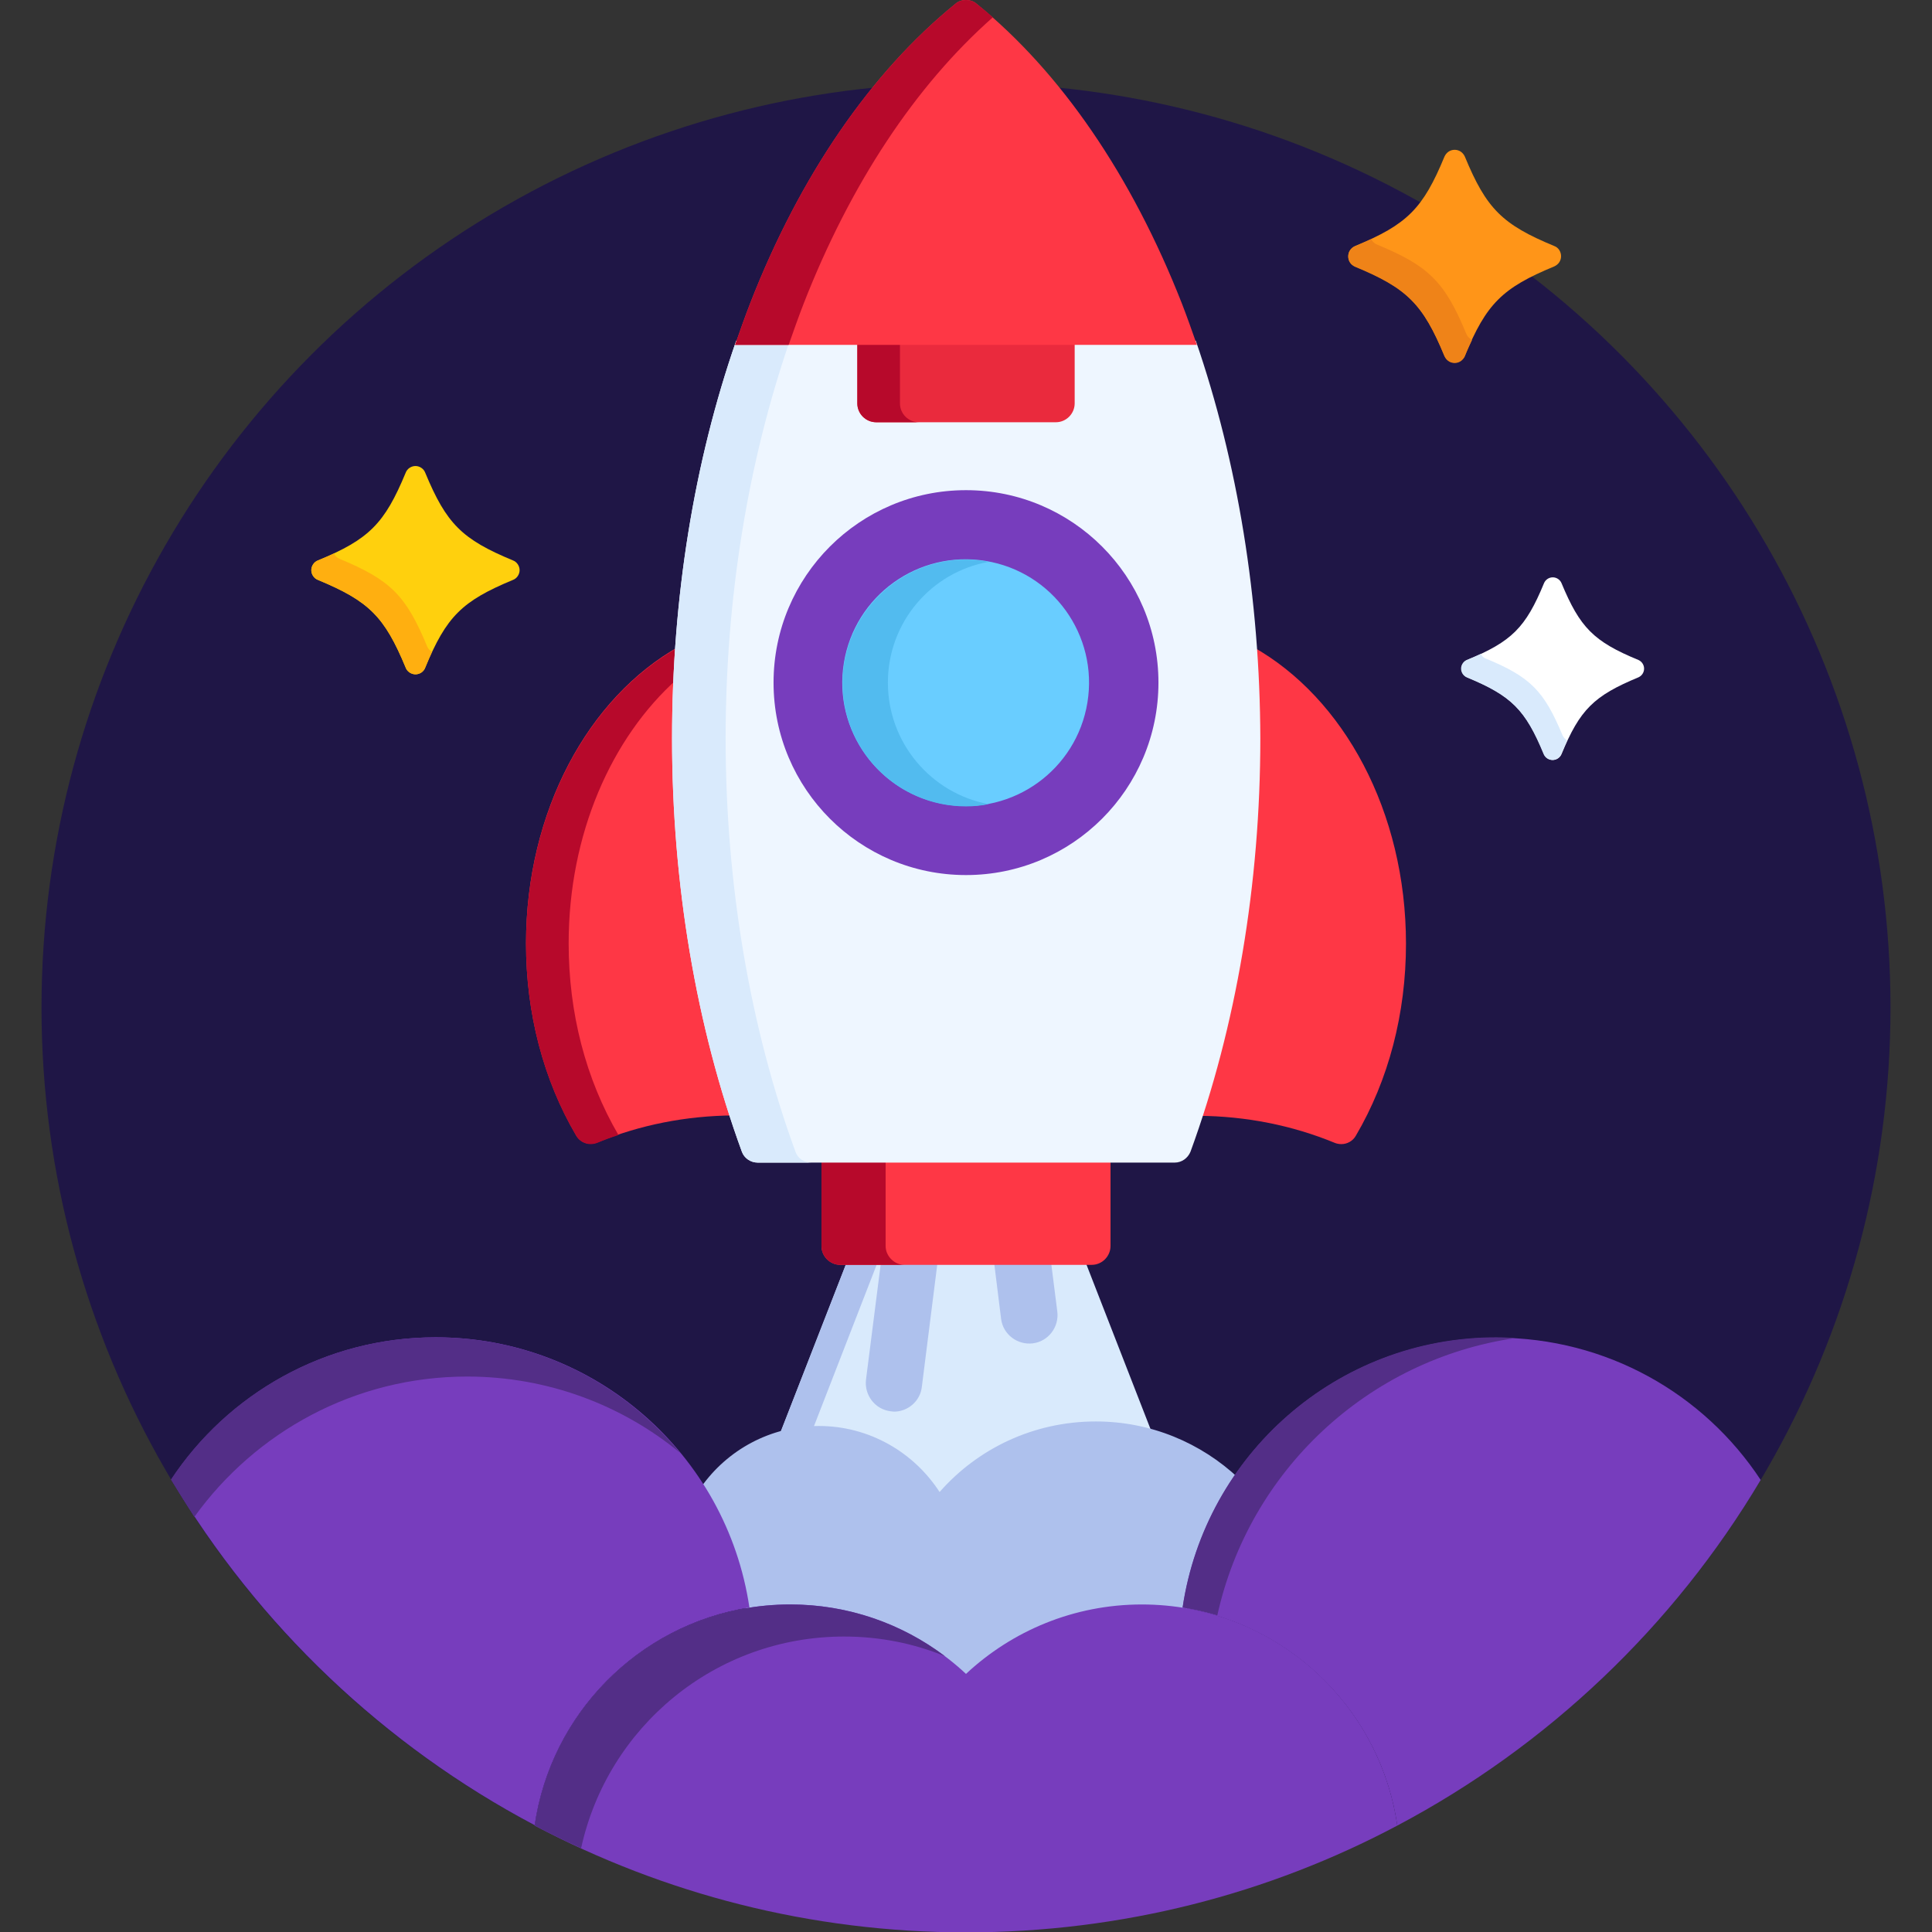 <?xml version="1.0" encoding="utf-8"?>
<!-- Generator: Adobe Illustrator 23.1.0, SVG Export Plug-In . SVG Version: 6.00 Build 0)  -->
<svg version="1.1" id="Capa_1" xmlns="http://www.w3.org/2000/svg" xmlns:xlink="http://www.w3.org/1999/xlink" x="0px" y="0px"
	 viewBox="0 0 512 512" style="enable-background:new 0 0 512 512;" xml:space="preserve">
<rect x="0" y="0" width="512" height="512" fill="#333333" stroke="none"/>
<style type="text/css">
	.st0{fill:#1F1646;}
	.st1{fill:#D9EAFC;}
	.st2{fill:#AEC1ED;}
	.st3{fill:#773DBD;}
	.st4{fill:#532E87;}
	.st5{fill:#FE3745;}
	.st6{fill:#B7092B;}
	.st7{fill:#EEF6FF;}
	.st8{fill:#EA2A3D;}
	.st9{fill:#69CDFF;}
	.st10{fill:#52BBEF;}
	.st11{fill:#FFD00D;}
	.st12{fill:#FFAF10;}
	.st13{fill:#FFFFFF;}
	.st14{fill:#FF9518;}
	.st15{fill:#EF8318;}
</style>
<circle class="st0" cx="256" cy="267" r="245"/>
<path class="st1" d="M216.8,378.9c12.6,0,24.3,6.4,31.2,17c0.2,0.3,0.5,0.4,0.8,0.5c0,0,0.1,0,0.1,0c0.3,0,0.6-0.1,0.7-0.3
	c10.3-11.7,25.1-18.3,40.6-18.3c5.3,0,10.4,0.8,15.2,2.2l-17.8-45.7h-63.1l-18,46.2C209.7,379.5,213.2,378.9,216.8,378.9z"/>
<g>
	<path class="st2" d="M232.7,334.2h-8.2l-18,46.2c2.8-0.8,5.8-1.3,8.8-1.4L232.7,334.2z"/>
	<path class="st2" d="M197.6,426.2c0,0.3,0.2,0.5,0.4,0.7c0.2,0.1,0.4,0.2,0.6,0.2c0.1,0,0.1,0,0.2,0c3.6-0.6,7.2-0.9,10.7-0.9
		c17.1,0,33.4,6.4,45.9,18.1c0.2,0.2,0.4,0.3,0.7,0.3c0.2,0,0.5-0.1,0.7-0.3c12.5-11.7,28.8-18.1,45.9-18.1c3.5,0,7.1,0.3,10.7,0.9
		c0.1,0,0.1,0,0.2,0c0.2,0,0.4-0.1,0.6-0.2c0.2-0.2,0.4-0.4,0.4-0.7c1.8-12.4,6.5-24.2,13.6-34.5c-9.9-9.3-23.2-15-37.8-15
		c-16.5,0-31.3,7.2-41.4,18.7c-6.8-10.5-18.6-17.5-32-17.5c-12.9,0-24.3,6.4-31.2,16.2C191.8,403.8,195.9,414.7,197.6,426.2z"/>
</g>
<path class="st3" d="M198.6,426c-6-40.5-40.9-71.6-83.1-71.6c-29.3,0-55.1,15-70.1,37.7c23,38.7,56.4,70.5,96.3,91.6
	C146,454.2,169.1,430.7,198.6,426z"/>
<path class="st4" d="M123.8,364.8c21.4,0,41.1,7.6,56.4,20.2c-15.4-18.7-38.7-30.6-64.8-30.6c-29.3,0-55.1,15-70.1,37.7
	c2,3.3,4.1,6.6,6.2,9.9C67.7,379.5,94,364.8,123.8,364.8z"/>
<path class="st3" d="M396.5,354.5c-42.2,0-77.1,31.1-83.1,71.6c29.4,4.7,52.6,28.1,56.9,57.7c39.9-21.1,73.3-52.9,96.3-91.6
	C451.6,369.4,425.8,354.5,396.5,354.5z"/>
<g>
	<path class="st4" d="M401.6,354.6c-1.7-0.1-3.4-0.2-5.1-0.2c-42.2,0-77.1,31.1-83.1,71.6c3.1,0.5,6.2,1.2,9.2,2.1
		C331,389.9,362.4,360.3,401.6,354.6z"/>
	<path class="st3" d="M302.6,425.2c-18,0-34.4,7-46.6,18.4c-12.2-11.4-28.6-18.4-46.6-18.4c-34.4,0-62.9,25.4-67.7,58.6
		c34.1,18,73,28.3,114.3,28.3s80.2-10.2,114.3-28.3C365.5,450.6,337,425.2,302.6,425.2z"/>
</g>
<path class="st4" d="M223.7,433.7c9.4,0,18.4,1.8,26.7,5.2c-11.4-8.6-25.6-13.7-41-13.7c-34.4,0-62.9,25.4-67.7,58.6
	c4,2.1,8.1,4.1,12.3,6C161,457.7,189.5,433.7,223.7,433.7z"/>
<g>
	<path class="st2" d="M278.5,334.2h-15.1l1.9,15.3c0.5,4.1,4.3,7,8.4,6.5c4.1-0.5,7-4.3,6.5-8.4L278.5,334.2z"/>
	<path class="st2" d="M233.5,334.2l-4,31.4c-0.5,4.1,2.4,7.9,6.5,8.4c0.3,0,0.6,0.1,0.9,0.1c3.7,0,7-2.8,7.4-6.6l4.2-33.3
		L233.5,334.2L233.5,334.2z"/>
</g>
<path class="st5" d="M179.1,195.7c0-8.2,0.3-16.3,0.9-24.4c-24.1,13.5-40.6,43.7-40.6,78.7c0,18.5,4.6,36.1,13.3,50.9
	c0.8,1.4,2.3,2.2,3.8,2.2c0.6,0,1.1-0.1,1.7-0.3c11.4-4.7,23.6-7.1,36.2-7.2C184.4,264.9,179.1,230.6,179.1,195.7z"/>
<path class="st6" d="M150.7,250c0-28.9,11.3-54.5,28.8-70.1c0.1-2.9,0.3-5.7,0.5-8.5c-24.1,13.5-40.6,43.7-40.6,78.7
	c0,18.5,4.6,36.1,13.3,50.9c0.8,1.4,2.3,2.2,3.8,2.2c0.6,0,1.1-0.1,1.7-0.3c1.9-0.8,3.8-1.5,5.7-2.1
	C155.2,285.9,150.7,268.4,150.7,250z"/>
<g>
	<path class="st5" d="M332,171.4c0.6,8.1,0.9,16.2,0.9,24.4c0,34.9-5.3,69.2-15.3,99.9c12.6,0.1,24.8,2.5,36.2,7.2
		c0.5,0.2,1.1,0.3,1.7,0.3c1.5,0,3-0.8,3.8-2.2c8.7-14.8,13.3-32.4,13.3-50.9C372.6,215.1,356.1,184.9,332,171.4z"/>
	<path class="st5" d="M217.7,307.1v23.1c0,2.8,2.3,5,5,5h66.6c2.8,0,5-2.3,5-5v-23.1H217.7z"/>
</g>
<path class="st6" d="M234.7,330.2v-23.1h-17v23.1c0,2.8,2.3,5,5,5h17C237,335.2,234.7,332.9,234.7,330.2z"/>
<path class="st7" d="M316.9,90.3H195.1c-11.2,32.2-17,68.3-17,105.4c0,38.5,6.4,76.4,18.5,109.5c0.6,1.7,2.3,2.9,4.2,2.9h110.5
	c1.9,0,3.5-1.2,4.2-2.9c12.1-33.1,18.5-71,18.5-109.5C333.9,158.7,328,122.5,316.9,90.3z"/>
<path class="st1" d="M210.8,305.2c-12.1-33.1-18.5-71-18.5-109.5c0-37.1,5.9-73.2,17-105.4h-14.2c-11.2,32.2-17,68.3-17,105.4
	c0,38.5,6.4,76.4,18.5,109.5c0.6,1.7,2.3,2.9,4.2,2.9h14.2C213.1,308.1,211.4,307,210.8,305.2z"/>
<path class="st8" d="M227.2,90.3v16.6c0,2.8,2.3,5,5,5h47.6c2.8,0,5-2.3,5-5V90.3H227.2z"/>
<path class="st6" d="M238.5,106.9V90.3h-11.3v16.6c0,2.8,2.3,5,5,5h11.3C240.8,111.9,238.5,109.7,238.5,106.9z"/>
<path class="st5" d="M256,0c-1,0-2,0.3-2.8,1c-22.3,18.1-41.2,45.5-54.4,79.4c-1.4,3.6-2.7,7.3-4,11h122.4c-1.3-3.7-2.6-7.4-4-11
	C299.9,46.5,281.1,19.1,258.8,1C258,0.3,257,0,256,0z"/>
<path class="st6" d="M263.1,4.6c-1.4-1.3-2.9-2.5-4.3-3.6C258,0.3,257,0,256,0s-2,0.3-2.8,1c-22.3,18.1-41.2,45.5-54.4,79.4
	c-1.4,3.6-2.7,7.3-4,11H209c1.3-3.7,2.6-7.4,4-11C225.4,48.7,242.6,22.7,263.1,4.6z"/>
<circle class="st3" cx="256" cy="180.9" r="51"/>
<ellipse transform="matrix(0.16 -0.987 0.987 0.16 36.4 404.643)" class="st9" cx="256" cy="180.9" rx="32.7" ry="32.7"/>
<path class="st10" d="M235.3,180.9c0,16,11.5,29.4,26.7,32.2c-1.9,0.4-3.9,0.6-6,0.6c-18.1,0-32.7-14.7-32.7-32.7
	s14.7-32.7,32.7-32.7c2,0,4.1,0.2,6,0.6C246.8,151.6,235.3,164.9,235.3,180.9z"/>
<path class="st11" d="M110.1,178.7c-1.1,0-2.2-0.7-2.6-1.8c-5.6-13.5-9.7-17.6-23.2-23.2c-1.1-0.4-1.8-1.5-1.8-2.6
	c0-1.1,0.7-2.2,1.8-2.6c13.5-5.6,17.6-9.7,23.2-23.2c0.4-1.1,1.5-1.8,2.6-1.8s2.2,0.7,2.6,1.8c5.6,13.5,9.7,17.6,23.2,23.2
	c1.1,0.4,1.8,1.5,1.8,2.6c0,1.1-0.7,2.2-1.8,2.6c-13.5,5.6-17.6,9.7-23.2,23.2C112.3,178,111.3,178.7,110.1,178.7L110.1,178.7z"/>
<path class="st12" d="M113.2,171.3c-5.6-13.5-9.7-17.6-23.2-23.2c-0.7-0.3-1.2-0.8-1.5-1.4c-1.3,0.6-2.7,1.2-4.2,1.8
	c-1.1,0.4-1.8,1.5-1.8,2.6c0,1.1,0.7,2.2,1.8,2.6c13.5,5.6,17.6,9.7,23.2,23.2c0.4,1.1,1.5,1.8,2.6,1.8s2.2-0.7,2.6-1.8
	c0.6-1.5,1.2-2.9,1.8-4.2C114,172.5,113.5,172,113.2,171.3z"/>
<path class="st13" d="M411.5,201.4c-1,0-1.9-0.6-2.3-1.5c-4.9-11.8-8.5-15.5-20.4-20.4c-0.9-0.4-1.5-1.3-1.5-2.3
	c0-1,0.6-1.9,1.5-2.3c11.8-4.9,15.5-8.5,20.4-20.4c0.4-0.9,1.3-1.5,2.3-1.5s1.9,0.6,2.3,1.5c4.9,11.8,8.5,15.5,20.4,20.4
	c0.9,0.4,1.5,1.3,1.5,2.3c0,1-0.6,1.9-1.5,2.3c-11.8,4.9-15.5,8.5-20.4,20.4C413.4,200.8,412.5,201.4,411.5,201.4L411.5,201.4z"/>
<path class="st1" d="M414.1,194.9c-4.9-11.8-8.5-15.5-20.4-20.4c-0.6-0.2-1-0.7-1.3-1.2c-1.1,0.5-2.4,1.1-3.7,1.6
	c-0.9,0.4-1.5,1.3-1.5,2.3c0,1,0.6,1.9,1.5,2.3c11.8,4.9,15.5,8.5,20.4,20.4c0.4,0.9,1.3,1.5,2.3,1.5s1.9-0.6,2.3-1.5
	c0.6-1.3,1.1-2.5,1.6-3.7C414.8,195.9,414.4,195.5,414.1,194.9z"/>
<path class="st14" d="M385.5,96.1c-1.2,0-2.2-0.7-2.7-1.8c-5.7-13.8-9.9-18-23.7-23.7c-1.1-0.4-1.8-1.5-1.8-2.7
	c0-1.2,0.7-2.2,1.8-2.7c13.8-5.7,18-9.9,23.7-23.7c0.5-1.1,1.5-1.8,2.7-1.8s2.2,0.7,2.7,1.8c5.7,13.8,9.9,18,23.7,23.7
	c1.1,0.4,1.8,1.5,1.8,2.7c0,1.2-0.7,2.2-1.8,2.7c-13.8,5.7-18,9.9-23.7,23.7C387.7,95.4,386.6,96.1,385.5,96.1L385.5,96.1z"/>
<path class="st15" d="M388.6,88.5c-5.7-13.8-9.9-18-23.7-23.7c-0.7-0.3-1.2-0.8-1.5-1.4c-1.3,0.6-2.7,1.2-4.3,1.9
	c-1.1,0.4-1.8,1.5-1.8,2.7c0,1.2,0.7,2.2,1.8,2.7c13.8,5.7,18,9.9,23.7,23.7c0.5,1.1,1.5,1.8,2.7,1.8s2.2-0.7,2.7-1.8
	c0.6-1.6,1.3-3,1.9-4.3C389.4,89.7,388.9,89.2,388.6,88.5z"/>
</svg>
